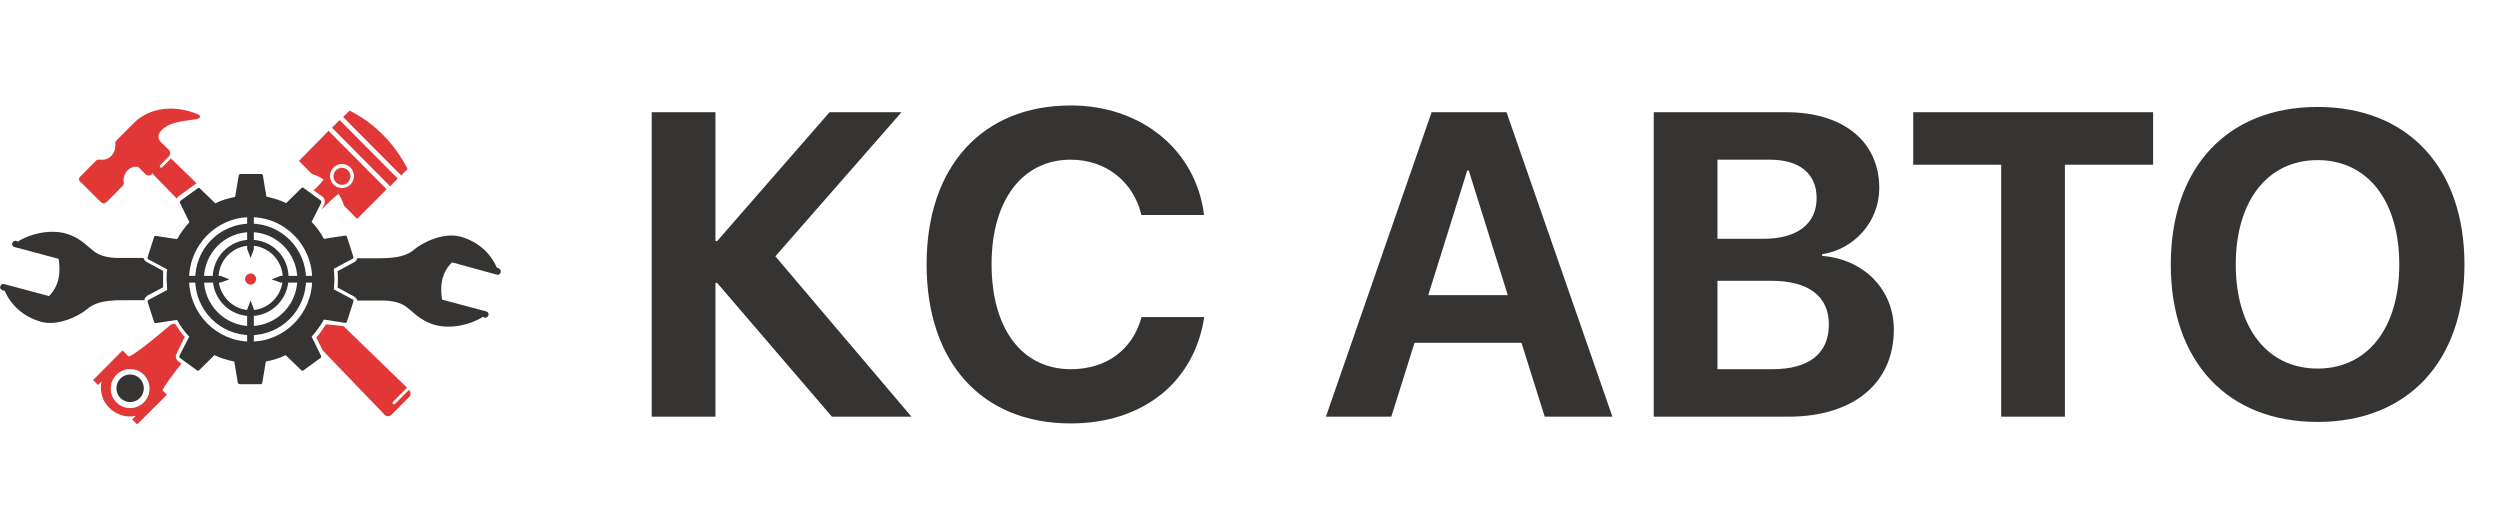 <svg width="162" height="34" viewBox="0 0 162 34" fill="none" xmlns="http://www.w3.org/2000/svg">
<path d="M10.513 25.312C10.645 25.027 11.099 24.381 11.761 23.562L11.553 23.41C11.401 23.296 11.345 23.106 11.439 22.935L11.969 21.832C11.742 21.584 11.534 21.28 11.345 20.976L11.099 21.014C9.794 22.117 8.773 22.935 8.357 23.106L8.282 23.049L8.093 22.859L7.941 22.707L6.032 24.628L6.353 24.951L6.58 24.723C6.448 25.332 6.618 25.978 7.091 26.435C7.563 26.891 8.187 27.082 8.792 26.948L8.565 27.177L8.887 27.5L10.815 25.579L10.664 25.427L10.475 25.256L10.513 25.312ZM9.322 26.073C8.83 26.568 8.036 26.568 7.544 26.073C7.053 25.579 7.053 24.78 7.544 24.285C8.036 23.791 8.83 23.791 9.322 24.285C9.813 24.78 9.813 25.579 9.322 26.073Z" fill="#E23737"/>
<path d="M22.651 7.166L22.235 7.584L25.997 11.37L26.413 10.951C25.544 9.277 24.296 8.003 22.651 7.166Z" fill="#E23737"/>
<path d="M19.38 10.438L20.212 11.274C20.458 11.351 20.741 11.465 20.968 11.636C20.873 11.769 20.666 12.016 20.325 12.34L20.892 12.739C21.044 12.853 21.081 13.043 21.025 13.215L20.836 13.576C21.365 13.043 21.743 12.701 21.932 12.568C22.102 12.815 22.216 13.082 22.292 13.329L23.142 14.185L25.052 12.264L21.29 8.478L19.38 10.418V10.438ZM21.611 10.856C21.913 10.552 22.405 10.552 22.707 10.856C23.01 11.16 23.01 11.655 22.707 11.959C22.405 12.264 21.913 12.264 21.611 11.959C21.308 11.655 21.308 11.16 21.611 10.856Z" fill="#E23737"/>
<path d="M22.006 7.779L21.511 8.277L25.281 12.07L25.776 11.572L22.006 7.779Z" fill="#E23737"/>
<path d="M22.159 11.978C22.462 11.978 22.707 11.731 22.707 11.427C22.707 11.122 22.462 10.875 22.159 10.875C21.856 10.875 21.61 11.122 21.61 11.427C21.61 11.731 21.856 11.978 22.159 11.978Z" fill="#E23737"/>
<path fill-rule="evenodd" clip-rule="evenodd" d="M26.508 25.256L25.6 26.169C25.562 26.207 25.506 26.207 25.487 26.188L25.449 26.149C25.43 26.131 25.43 26.073 25.468 26.035L26.375 25.122L22.253 21.128L21.119 21.014C20.93 21.299 20.741 21.603 20.495 21.87L20.911 22.707L24.901 26.853C25.033 27.006 25.241 27.006 25.392 26.853L26.489 25.75C26.64 25.617 26.64 25.389 26.489 25.256H26.508Z" fill="#E23737"/>
<path fill-rule="evenodd" clip-rule="evenodd" d="M9.85 11.217L11.457 12.872C11.476 12.815 11.514 12.758 11.571 12.72L12.668 11.921C12.686 11.921 12.705 11.883 12.743 11.883L11.079 10.266L10.493 10.856C10.493 10.856 10.418 10.856 10.399 10.856L10.361 10.818C10.361 10.818 10.361 10.742 10.361 10.723L10.928 10.152C11.06 10.019 11.06 9.829 10.928 9.696L10.399 9.182C10.304 9.049 10.134 8.802 10.455 8.459C11.023 7.851 11.987 7.851 12.743 7.717C12.913 7.679 13.14 7.527 12.781 7.394C11.42 6.823 9.756 6.88 8.659 7.984L7.563 9.087C7.487 9.163 7.449 9.258 7.468 9.334C7.506 9.582 7.411 9.886 7.222 10.095C6.995 10.323 6.731 10.38 6.466 10.342C6.371 10.342 6.277 10.342 6.22 10.418L5.199 11.446C5.086 11.56 5.086 11.731 5.256 11.826L6.523 13.082C6.636 13.196 6.806 13.196 6.92 13.082L7.941 12.054C8.016 11.978 8.035 11.864 8.016 11.788C7.979 11.522 8.073 11.236 8.262 11.046C8.413 10.894 8.565 10.818 8.754 10.799C8.848 10.799 8.924 10.799 8.981 10.837L9.207 11.065L9.415 11.274C9.529 11.408 9.718 11.408 9.85 11.274V11.217Z" fill="#E23737"/>
<path fill-rule="evenodd" clip-rule="evenodd" d="M12.271 21.831C11.968 21.508 11.685 21.147 11.477 20.728L10.116 20.937C10.059 20.937 10.002 20.937 9.983 20.861L9.567 19.568C9.567 19.511 9.567 19.454 9.624 19.435L10.834 18.788C10.834 18.56 10.796 18.331 10.796 18.122C10.796 17.913 10.796 17.666 10.834 17.456L9.624 16.81C9.567 16.81 9.548 16.715 9.567 16.658L9.983 15.364C9.983 15.307 10.059 15.269 10.116 15.288L11.477 15.497C11.704 15.098 11.968 14.736 12.271 14.394L11.666 13.158C11.628 13.101 11.666 13.043 11.704 13.005L12.8 12.207C12.838 12.168 12.914 12.168 12.951 12.207L13.954 13.177C14.351 12.967 14.786 12.853 15.239 12.758L15.466 11.389C15.466 11.332 15.523 11.274 15.58 11.274H16.922C16.979 11.274 17.035 11.312 17.035 11.37L17.262 12.739C17.697 12.834 18.132 12.967 18.548 13.158L19.531 12.188C19.569 12.149 19.645 12.13 19.683 12.188L20.779 12.986C20.817 13.024 20.836 13.082 20.817 13.139L20.193 14.375C20.495 14.698 20.779 15.06 20.987 15.478L22.348 15.269C22.405 15.269 22.462 15.269 22.481 15.345L22.897 16.639C22.916 16.696 22.897 16.753 22.84 16.772L21.63 17.418C21.649 17.647 21.668 17.875 21.668 18.084C21.668 18.293 21.649 18.541 21.63 18.75L22.84 19.397C22.897 19.397 22.916 19.492 22.897 19.549L22.481 20.842C22.462 20.899 22.405 20.938 22.348 20.918L20.987 20.709C20.779 21.109 20.495 21.47 20.193 21.812L20.798 23.049C20.836 23.106 20.817 23.163 20.76 23.201L19.664 24C19.626 24.038 19.55 24.019 19.512 23.981L18.51 23.011C18.113 23.22 17.678 23.334 17.225 23.429L16.998 24.799C16.998 24.856 16.941 24.894 16.884 24.894H15.542C15.485 24.894 15.428 24.856 15.409 24.799L15.183 23.429C14.748 23.334 14.313 23.22 13.897 23.011L12.914 23.981C12.876 24.019 12.8 24.038 12.762 24L11.666 23.201C11.628 23.163 11.609 23.106 11.628 23.049L12.252 21.831H12.271ZM16.241 14.071C18.453 14.071 20.231 15.878 20.231 18.103C20.231 20.329 18.435 22.136 16.241 22.136C14.048 22.136 12.252 20.329 12.252 18.103C12.252 15.878 14.029 14.071 16.241 14.071Z" fill="#353433"/>
<path fill-rule="evenodd" clip-rule="evenodd" d="M16.241 14.489C18.226 14.489 19.833 16.106 19.833 18.103C19.833 20.101 18.226 21.718 16.241 21.718C14.255 21.718 12.648 20.101 12.648 18.103C12.648 16.106 14.237 14.489 16.241 14.489ZM16.241 15.041C17.905 15.041 19.266 16.41 19.266 18.084C19.266 19.758 17.905 21.128 16.241 21.128C14.577 21.128 13.216 19.758 13.216 18.084C13.216 16.41 14.558 15.041 16.241 15.041Z" fill="#353433"/>
<path fill-rule="evenodd" clip-rule="evenodd" d="M16.241 17.723C16.449 17.723 16.6 17.894 16.6 18.084C16.6 18.274 16.43 18.446 16.241 18.446C16.052 18.446 15.882 18.274 15.882 18.084C15.882 17.894 16.052 17.723 16.241 17.723Z" fill="#E23737"/>
<path fill-rule="evenodd" clip-rule="evenodd" d="M16.241 15.535C14.88 15.535 13.783 16.639 13.783 18.008C13.783 19.378 14.88 20.481 16.241 20.481C17.602 20.481 18.699 19.378 18.699 17.989C18.699 16.601 17.602 15.535 16.241 15.535ZM16.241 15.916C15.088 15.916 14.161 16.867 14.161 18.008C14.161 19.149 15.107 20.101 16.241 20.101C17.376 20.101 18.321 19.149 18.321 18.008C18.321 16.867 17.376 15.916 16.241 15.916Z" fill="#353433"/>
<path fill-rule="evenodd" clip-rule="evenodd" d="M11.949 18.312V17.875H14.294L14.861 18.103L14.275 18.312H11.949Z" fill="#353433"/>
<path fill-rule="evenodd" clip-rule="evenodd" d="M20.533 18.312V17.875H18.169L17.602 18.103L18.188 18.312H20.533Z" fill="#353433"/>
<path fill-rule="evenodd" clip-rule="evenodd" d="M16.014 13.766H16.449V16.144L16.241 16.715L16.014 16.125V13.766Z" fill="#353433"/>
<path fill-rule="evenodd" clip-rule="evenodd" d="M16.014 22.421H16.449V20.044L16.241 19.473L16.014 20.063V22.421Z" fill="#353433"/>
<path fill-rule="evenodd" clip-rule="evenodd" d="M9.491 19.187L10.569 18.617C10.569 18.427 10.569 18.274 10.569 18.084C10.569 17.894 10.569 17.742 10.569 17.552L9.51 16.981C9.397 16.924 9.321 16.81 9.302 16.715H7.525C6.447 16.657 6.163 16.353 5.804 16.049C5.426 15.725 4.67 15.003 3.384 15.022C2.174 15.022 1.266 15.573 1.172 15.649L1.04 15.611C0.926 15.573 0.832 15.649 0.794 15.764C0.756 15.878 0.832 15.992 0.945 16.011L3.8 16.772C3.932 17.666 3.857 18.484 3.176 19.187L0.264 18.407C0.151 18.369 0.056 18.445 0.019 18.56C-0.019 18.674 0.056 18.788 0.17 18.807L0.302 18.845C0.699 19.739 1.456 20.5 2.628 20.842C3.8 21.185 5.218 20.405 5.653 20.024C6.088 19.644 6.731 19.454 7.903 19.454H9.359C9.359 19.34 9.434 19.225 9.548 19.187H9.491Z" fill="#353433"/>
<path fill-rule="evenodd" clip-rule="evenodd" d="M32.332 17.38L32.199 17.342C31.802 16.448 31.046 15.688 29.874 15.345C28.701 15.003 27.283 15.783 26.849 16.163C26.414 16.543 25.79 16.734 24.599 16.734H23.143C23.124 16.848 23.048 16.962 22.935 17L21.876 17.571C21.895 17.761 21.895 17.913 21.895 18.103C21.895 18.293 21.895 18.446 21.876 18.636L22.935 19.206C23.048 19.264 23.124 19.378 23.143 19.473H24.92C25.979 19.53 26.281 19.834 26.641 20.139C27.019 20.462 27.775 21.185 29.061 21.166C30.271 21.166 31.178 20.614 31.273 20.538L31.405 20.576C31.519 20.614 31.613 20.538 31.651 20.424C31.689 20.31 31.613 20.196 31.5 20.177L28.645 19.416C28.512 18.541 28.588 17.704 29.288 17L32.199 17.799C32.313 17.837 32.407 17.761 32.445 17.647C32.483 17.533 32.407 17.418 32.294 17.399L32.332 17.38Z" fill="#353433"/>
<path d="M8.433 26.054C8.923 26.054 9.321 25.654 9.321 25.16C9.321 24.667 8.923 24.266 8.433 24.266C7.942 24.266 7.544 24.667 7.544 25.16C7.544 25.654 7.942 26.054 8.433 26.054Z" fill="#353433"/>
<path d="M50.244 16.609L59.062 27H53.908L46.47 18.332H46.361V27H42.232V7.271H46.361V15.625H46.47L53.757 7.271H58.419L50.244 16.609ZM69.382 27.438C63.639 27.438 60.044 23.5 60.044 17.129C60.044 10.771 63.667 6.834 69.382 6.834C73.975 6.834 77.503 9.732 78.022 13.93H73.962C73.442 11.756 71.651 10.348 69.382 10.348C66.264 10.348 64.254 12.959 64.254 17.115C64.254 21.326 66.237 23.924 69.395 23.924C71.706 23.924 73.401 22.652 73.975 20.547H78.036C77.393 24.758 74.071 27.438 69.382 27.438ZM100.097 27L98.593 22.215H91.661L90.157 27H85.919L92.768 7.271H97.622L104.485 27H100.097ZM95.079 11.045L92.55 19.125H97.704L95.175 11.045H95.079ZM115.898 27H107.162V7.271H115.748C119.453 7.271 121.777 9.172 121.777 12.193C121.777 14.354 120.164 16.158 118.072 16.473V16.582C120.752 16.787 122.721 18.742 122.721 21.354C122.721 24.826 120.109 27 115.898 27ZM111.291 10.348V15.475H114.258C116.459 15.475 117.717 14.504 117.717 12.836C117.717 11.25 116.609 10.348 114.682 10.348H111.291ZM111.291 23.924H114.846C117.225 23.924 118.51 22.912 118.51 21.025C118.51 19.18 117.184 18.195 114.75 18.195H111.291V23.924ZM133.806 27H129.677V10.676H123.976V7.271H139.521V10.676H133.806V27ZM150.182 6.93C156.02 6.93 159.697 10.854 159.697 17.143C159.697 23.418 156.02 27.342 150.182 27.342C144.33 27.342 140.666 23.418 140.666 17.143C140.666 10.854 144.33 6.93 150.182 6.93ZM150.182 10.375C146.955 10.375 144.877 13 144.877 17.143C144.877 21.271 146.942 23.883 150.182 23.883C153.408 23.883 155.473 21.271 155.473 17.143C155.473 13 153.408 10.375 150.182 10.375Z" fill="#353433"/>
</svg>
